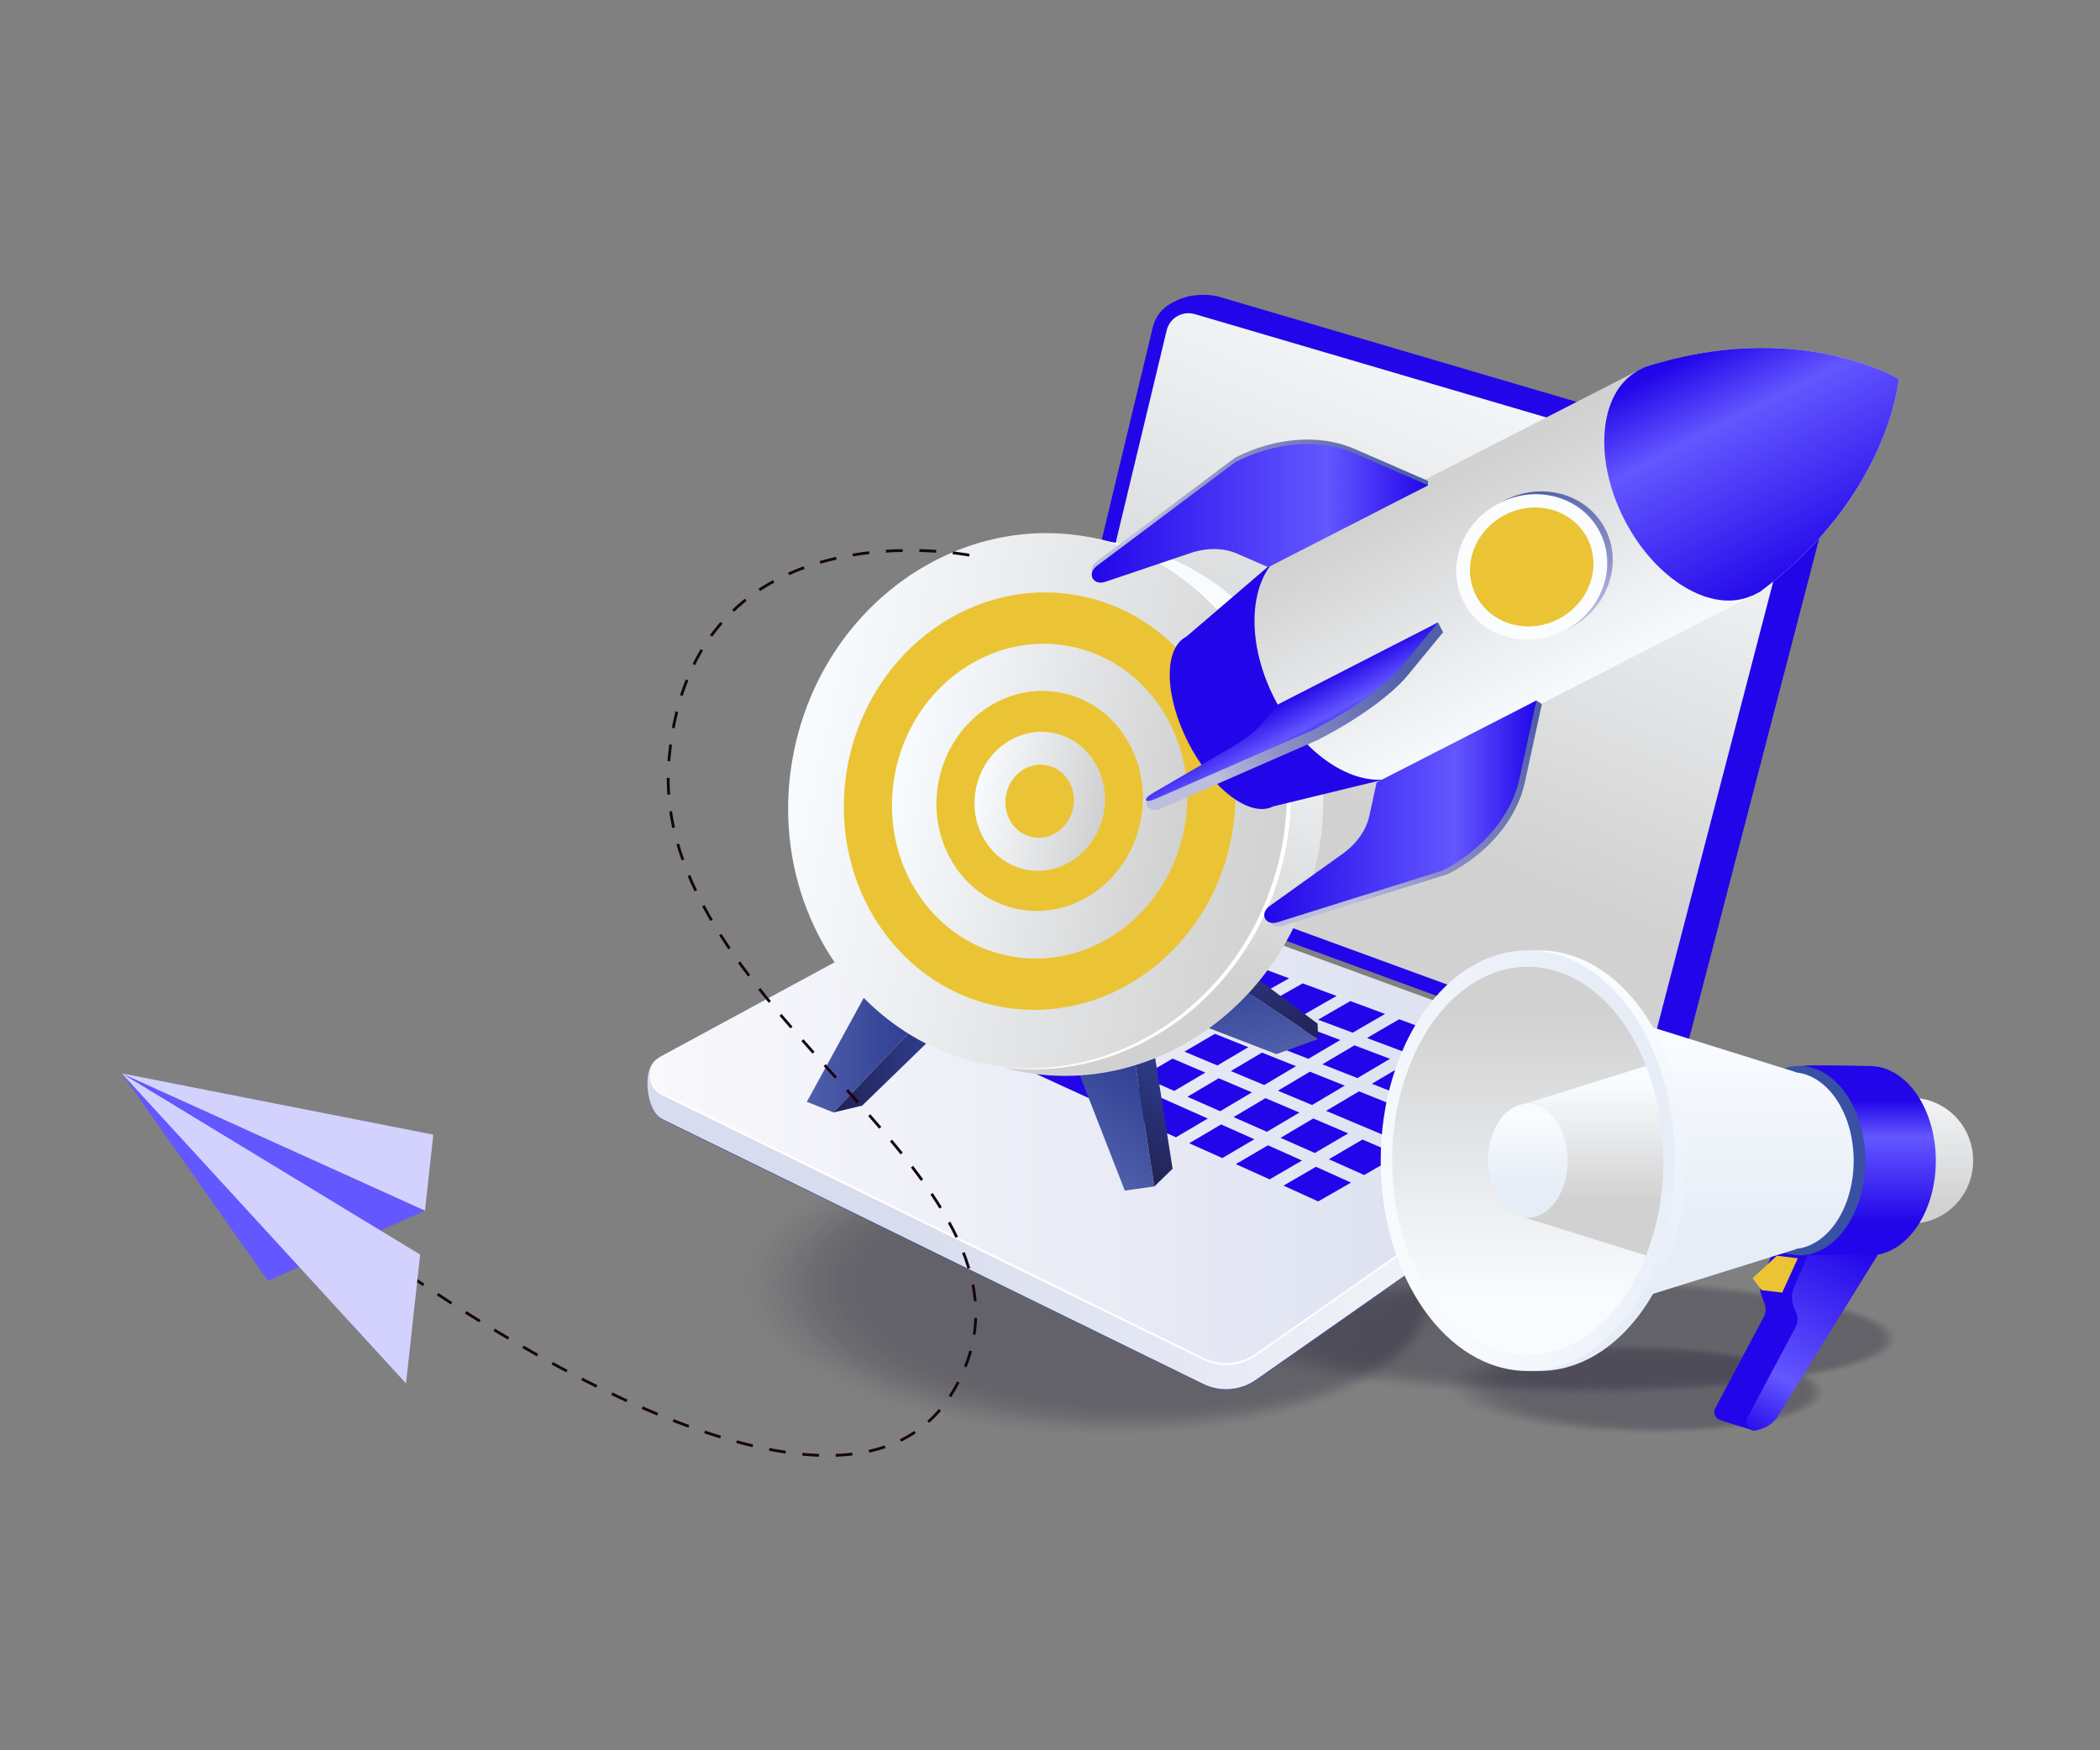 <svg xmlns="http://www.w3.org/2000/svg" xmlns:xlink="http://www.w3.org/1999/xlink" id="Layer_4" viewBox="0 0 3000 2500"><rect x="0" y="0" width="3000" height="2500" fill="#808080" stroke="none"/><defs><linearGradient id="linear-gradient" x1="2224.12" x2="1940.28" y1="485.52" y2="1151.92" gradientUnits="userSpaceOnUse"><stop offset="0" stop-color="#f9fcff"/><stop offset="1" stop-color="#d1d1d1"/></linearGradient><linearGradient id="linear-gradient-2" x1="2255.79" x2="1274.33" y1="1624.79" y2="1624.79" gradientUnits="userSpaceOnUse"><stop offset="0" stop-color="#505faa"/><stop offset="1" stop-color="#2c3c91"/></linearGradient><linearGradient id="linear-gradient-3" x1="2255.41" x2="1273.96" y1="1623.88" y2="1623.88" gradientUnits="userSpaceOnUse"><stop offset="0" stop-color="#f9f9fc"/><stop offset="1" stop-color="#d7dcee"/></linearGradient><linearGradient xlink:href="#linear-gradient-3" id="linear-gradient-4" x1="928.17" x2="2317.86" y1="1589.63" y2="1589.63"/><linearGradient xlink:href="#linear-gradient-2" id="linear-gradient-5" x1="1152.62" x2="1310.75" y1="1505.68" y2="1505.68"/><linearGradient id="linear-gradient-6" x1="1190.82" x2="1341.95" y1="1525.56" y2="1525.56" gradientUnits="userSpaceOnUse"><stop offset="0" stop-color="#212253"/><stop offset="1" stop-color="#313f95"/></linearGradient><linearGradient xlink:href="#linear-gradient-2" id="linear-gradient-7" x1="1309.32" x2="1480.42" y1="1715.47" y2="1715.47" gradientTransform="rotate(-53.54 1382.516 1443.641) skewX(.01)"/><linearGradient xlink:href="#linear-gradient-6" id="linear-gradient-8" x1="1339.19" x2="1511.62" y1="1738.32" y2="1738.32" gradientTransform="rotate(-53.54 1382.516 1443.641) skewX(.01)"/><linearGradient xlink:href="#linear-gradient-2" id="linear-gradient-9" x1="1238.81" x2="1389.65" y1="1831.66" y2="1831.66" gradientTransform="rotate(-101.17 1385.262 1443.042) skewX(.01)"/><linearGradient xlink:href="#linear-gradient-6" id="linear-gradient-10" x1="1248.43" x2="1420.85" y1="1853.34" y2="1853.34" gradientTransform="rotate(-101.17 1385.262 1443.042) skewX(.01)"/><linearGradient xlink:href="#linear-gradient" id="linear-gradient-11" x1="1482.72" x2="1480.64" y1="898.66" y2="1343.79" gradientTransform="rotate(90 1506.415 1178.775)"/><linearGradient xlink:href="#linear-gradient" id="linear-gradient-12" x1="1076.61" x2="1792.95" y1="1154.05" y2="1154.05" gradientTransform="rotate(90 1464.855 1174.545)"/><linearGradient xlink:href="#linear-gradient" id="linear-gradient-13" x1="1224.46" x2="1645.09" y1="1154.05" y2="1154.05" gradientTransform="rotate(90 1464.845 1174.495)"/><linearGradient xlink:href="#linear-gradient" id="linear-gradient-14" x1="1314.53" x2="1608.57" y1="977.12" y2="977.12" gradientTransform="rotate(90 940.74 1161.8) scale(.63)"/><linearGradient xlink:href="#linear-gradient" id="linear-gradient-15" x1="1417.77" x2="1057" y1="330.12" y2="330.12" gradientTransform="rotate(62.88 1385.118 1403.798)"/><linearGradient id="linear-gradient-16" x1="1429.72" x2="1515.67" y1="510.6" y2="868.48" gradientTransform="rotate(62.88 1385.118 1403.798)" gradientUnits="userSpaceOnUse"><stop offset="0" stop-color="#505faa"/><stop offset=".7" stop-color="#8f92c7"/><stop offset="1" stop-color="#bcbedd"/></linearGradient><linearGradient id="linear-gradient-17" x1="1806.03" x2="2194.87" y1="1159.43" y2="1159.43" gradientUnits="userSpaceOnUse"><stop offset="0" stop-color="#2206e9"/><stop offset=".7" stop-color="#6357ff"/><stop offset="1" stop-color="#2206e9"/></linearGradient><linearGradient xlink:href="#linear-gradient-16" id="linear-gradient-18" x1="1267.54" x2="1267.54" y1="644.23" y2="957.89"/><linearGradient xlink:href="#linear-gradient-16" id="linear-gradient-19" x1="1078.84" x2="888.63" y1="553.26" y2="875.91"/><linearGradient xlink:href="#linear-gradient-17" id="linear-gradient-20" x1="1417.77" x2="1057" y1="49.4" y2="49.4" gradientTransform="rotate(62.88 1385.118 1403.798)"/><linearGradient xlink:href="#linear-gradient-17" id="linear-gradient-21" x1="1559.62" x2="2040.06" y1="733.22" y2="733.22"/><linearGradient xlink:href="#linear-gradient-16" id="linear-gradient-22" x1="1120.03" x2="1324.67" y1="409.41" y2="409.41" gradientTransform="rotate(90.81 1513.881 1087.536)"/><linearGradient xlink:href="#linear-gradient-17" id="linear-gradient-23" x1="1229.81" x2="1302.77" y1="817.58" y2="816.02" gradientTransform="rotate(62.88 1385.118 1403.798)"/><linearGradient xlink:href="#linear-gradient" id="linear-gradient-24" x1="2624.14" x2="2624.14" y1="1537.47" y2="1722.26"/><linearGradient xlink:href="#linear-gradient-17" id="linear-gradient-25" x1="2661.37" x2="2661.37" y1="1746.16" y2="1571.85"/><linearGradient xlink:href="#linear-gradient-17" id="linear-gradient-26" x1="2643.73" x2="2496.61" y1="1771.53" y2="2050.79"/><linearGradient id="linear-gradient-27" x1="2453.44" x2="2453.44" y1="1488.49" y2="1748.46" gradientUnits="userSpaceOnUse"><stop offset="0" stop-color="#f9fcff"/><stop offset="1" stop-color="#e7edf7"/></linearGradient><linearGradient xlink:href="#linear-gradient-27" id="linear-gradient-28" x1="2196.34" x2="2201" y1="1420.51" y2="1848.98"/><linearGradient xlink:href="#linear-gradient-27" id="linear-gradient-29" x1="1951.64" x2="2368.25" y1="1760.99" y2="1574.9"/><linearGradient xlink:href="#linear-gradient" id="linear-gradient-30" x1="2182.5" x2="2182.5" y1="1852.94" y2="1450.09"/><linearGradient xlink:href="#linear-gradient" id="linear-gradient-31" x1="2277.42" x2="2277.42" y1="1548.83" y2="1716.19"/><linearGradient xlink:href="#linear-gradient-27" id="linear-gradient-32" x1="2182.55" x2="2182.55" y1="1592.28" y2="1692.91"/><style>.cls-100,.cls-103,.cls-105,.cls-107,.cls-109,.cls-11,.cls-110,.cls-13,.cls-15,.cls-16,.cls-19,.cls-21,.cls-22,.cls-25,.cls-27,.cls-28,.cls-30,.cls-33,.cls-34,.cls-37,.cls-39,.cls-41,.cls-43,.cls-44,.cls-46,.cls-48,.cls-50,.cls-53,.cls-54,.cls-57,.cls-59,.cls-60,.cls-62,.cls-65,.cls-67,.cls-69,.cls-71,.cls-72,.cls-75,.cls-76,.cls-79,.cls-80,.cls-82,.cls-84,.cls-86,.cls-89,.cls-91,.cls-92,.cls-95,.cls-97,.cls-98{fill:#0f0a26}.cls-13{opacity:.04}.cls-15{opacity:.02}.cls-16{opacity:.86}.cls-19{opacity:.9}.cls-21{opacity:.75}.cls-22{opacity:.78}.cls-25{opacity:.82}.cls-27{opacity:.8}.cls-28{opacity:.88}.cls-30{opacity:.84}.cls-33{opacity:.73}.cls-34{opacity:.71}.cls-37{opacity:.69}.cls-39{opacity:.76}.cls-41{opacity:.43}.cls-43{opacity:.94}.cls-44{opacity:.92}.cls-46{opacity:.45}.cls-48{opacity:.98}.cls-50{opacity:.96}.cls-53{opacity:.37}.cls-54{opacity:.39}.cls-57{opacity:.41}.cls-59{opacity:.67}.cls-60{opacity:.65}.cls-62{opacity:.35}.cls-65{opacity:.57}.cls-67{opacity:.55}.cls-69{opacity:.53}.cls-71{opacity:.61}.cls-72{opacity:.59}.cls-75{opacity:.63}.cls-76{opacity:.22}.cls-79{opacity:.47}.cls-80{opacity:.49}.cls-82{opacity:.51}.cls-84{opacity:.2}.cls-86{opacity:.33}.cls-89{opacity:.18}.cls-91{opacity:.27}.cls-92{opacity:.29}.cls-95{opacity:.31}.cls-97{opacity:.24}.cls-98{opacity:.25}.cls-100{opacity:.1}.cls-103{opacity:.14}.cls-105{opacity:.16}.cls-107{opacity:.12}.cls-109{opacity:.08}.cls-110{opacity:.06}.cls-116{fill:#fff}.cls-140{opacity:.25}.cls-141{fill:#d3d2ff}.cls-142{fill:#eac435}.cls-143{fill:#2206e9}</style></defs><path d="M8.92 33.9h2947.33v2432.2H8.92z" style="fill:none"/><g class="cls-140"><ellipse cx="1556.27" cy="1844.49" rx="206.15" ry="495.18" style="opacity:.02;fill:#0f0a26" transform="rotate(-88.47 1556.295 1844.489)"/><ellipse cx="1560.89" cy="1844.58" rx="203.41" ry="488.92" style="opacity:.04;fill:#0f0a26" transform="rotate(-88.47 1560.812 1844.575)"/><ellipse cx="1565.51" cy="1844.68" rx="200.67" ry="482.66" style="opacity:.06;fill:#0f0a26" transform="rotate(-88.46 1565.636 1844.696)"/><ellipse cx="1570.14" cy="1844.78" rx="197.93" ry="476.4" style="opacity:.08;fill:#0f0a26" transform="rotate(-88.46 1570.153 1844.782)"/><ellipse cx="1574.76" cy="1844.88" rx="195.19" ry="470.14" style="opacity:.1;fill:#0f0a26" transform="rotate(-88.46 1574.666 1844.863)"/><ellipse cx="1579.38" cy="1844.97" rx="192.45" ry="463.88" style="opacity:.12;fill:#0f0a26" transform="rotate(-88.45 1579.481 1844.982)"/><ellipse cx="1584.01" cy="1845.07" rx="189.72" ry="457.62" style="opacity:.14;fill:#0f0a26" transform="rotate(-88.45 1583.989 1845.068)"/><ellipse cx="1588.63" cy="1845.17" rx="186.98" ry="451.36" style="opacity:.16;fill:#0f0a26" transform="rotate(-88.45 1588.492 1845.16)"/><ellipse cx="1593.25" cy="1845.27" rx="184.24" ry="445.1" style="opacity:.18;fill:#0f0a26" transform="rotate(-88.44 1593.294 1845.272)"/><ellipse cx="1597.88" cy="1845.36" rx="181.5" ry="438.84" style="opacity:.2;fill:#0f0a26" transform="rotate(-88.44 1597.792 1845.358)"/><ellipse cx="1602.5" cy="1845.46" rx="178.76" ry="432.58" style="opacity:.22;fill:#0f0a26" transform="rotate(-88.43 1602.59 1845.464)"/><ellipse cx="1607.12" cy="1845.56" rx="176.02" ry="426.33" style="opacity:.24;fill:#0f0a26" transform="rotate(-88.43 1607.083 1845.555)"/><ellipse cx="1611.74" cy="1845.65" rx="173.28" ry="420.07" style="opacity:.25;fill:#0f0a26" transform="rotate(-88.42 1611.867 1845.666)"/><ellipse cx="1616.37" cy="1845.75" rx="170.55" ry="413.81" style="opacity:.27;fill:#0f0a26" transform="rotate(-88.42 1616.356 1845.75)"/><ellipse cx="1620.99" cy="1845.85" rx="167.81" ry="407.55" style="opacity:.29;fill:#0f0a26" transform="rotate(-88.41 1621.131 1845.86)"/><ellipse cx="1625.61" cy="1845.95" rx="165.07" ry="401.29" style="opacity:.31;fill:#0f0a26" transform="rotate(-88.41 1625.61 1845.945)"/><ellipse cx="1630.24" cy="1846.04" rx="162.33" ry="395.03" style="opacity:.33;fill:#0f0a26" transform="rotate(-88.4 1630.382 1846.059)"/><ellipse cx="1634.86" cy="1846.14" rx="159.59" ry="388.77" style="opacity:.35;fill:#0f0a26" transform="rotate(-88.4 1634.846 1846.138)"/><ellipse cx="1639.48" cy="1846.24" rx="156.85" ry="382.51" style="opacity:.37;fill:#0f0a26" transform="rotate(-88.39 1639.609 1846.251)"/><ellipse cx="1644.11" cy="1846.34" rx="154.11" ry="376.25" style="opacity:.39;fill:#0f0a26" transform="rotate(-88.39 1644.063 1846.33)"/><ellipse cx="1648.73" cy="1846.43" rx="151.38" ry="369.99" style="opacity:.41;fill:#0f0a26" transform="rotate(-88.38 1648.817 1846.442)"/><ellipse cx="1653.35" cy="1846.53" rx="148.64" ry="363.73" style="opacity:.43;fill:#0f0a26" transform="rotate(-88.38 1653.252 1846.521)"/><ellipse cx="1657.98" cy="1846.63" rx="145.9" ry="357.47" style="opacity:.45;fill:#0f0a26" transform="rotate(-88.37 1657.996 1846.632)"/><ellipse cx="1662.6" cy="1846.72" rx="143.16" ry="351.22" style="opacity:.47;fill:#0f0a26" transform="rotate(-88.36 1662.732 1846.732)"/><ellipse cx="1667.22" cy="1846.82" rx="140.42" ry="344.96" style="opacity:.49;fill:#0f0a26" transform="rotate(-88.36 1667.152 1846.816)"/><ellipse cx="1671.84" cy="1846.92" rx="137.68" ry="338.7" style="opacity:.51;fill:#0f0a26" transform="rotate(-88.35 1671.874 1846.92)"/><ellipse cx="1676.47" cy="1847.02" rx="134.94" ry="332.44" style="opacity:.53;fill:#0f0a26" transform="rotate(-88.34 1676.586 1847.023)"/><ellipse cx="1681.09" cy="1847.11" rx="132.2" ry="326.18" style="opacity:.55;fill:#0f0a26" transform="rotate(-88.34 1680.977 1847.107)"/><ellipse cx="1685.71" cy="1847.21" rx="129.47" ry="319.92" style="opacity:.57;fill:#0f0a26" transform="rotate(-88.33 1685.68 1847.209)"/><ellipse cx="1690.34" cy="1847.31" rx="126.73" ry="313.66" style="opacity:.59;fill:#0f0a26" transform="rotate(-88.32 1690.364 1847.311)"/><ellipse cx="1694.96" cy="1847.41" rx="123.99" ry="307.4" style="opacity:.61;fill:#0f0a26" transform="rotate(-88.31 1695.043 1847.407)"/><ellipse cx="1699.58" cy="1847.5" rx="121.25" ry="301.14" style="opacity:.63;fill:#0f0a26" transform="rotate(-88.3 1699.714 1847.513)"/><ellipse cx="1704.21" cy="1847.6" rx="118.51" ry="294.88" style="opacity:.65;fill:#0f0a26" transform="rotate(-88.3 1704.055 1847.596)"/><ellipse cx="1708.83" cy="1847.7" rx="115.77" ry="288.62" style="opacity:.67;fill:#0f0a26" transform="rotate(-88.29 1708.702 1847.696)"/><ellipse cx="1713.45" cy="1847.8" rx="113.03" ry="282.36" style="opacity:.69;fill:#0f0a26" transform="rotate(-88.28 1713.334 1847.79)"/><ellipse cx="1718.08" cy="1847.89" rx="110.3" ry="276.11" style="opacity:.71;fill:#0f0a26" transform="rotate(-88.27 1717.956 1847.884)"/><ellipse cx="1722.7" cy="1847.99" rx="107.56" ry="269.85" style="opacity:.73;fill:#0f0a26" transform="rotate(-88.26 1722.564 1847.982)"/><ellipse cx="1727.32" cy="1848.09" rx="104.82" ry="263.59" style="opacity:.75;fill:#0f0a26" transform="rotate(-88.24 1727.464 1848.09)"/><ellipse cx="1731.95" cy="1848.18" rx="102.08" ry="257.33" style="opacity:.76;fill:#0f0a26" transform="rotate(-88.23 1732.04 1848.193)"/><ellipse cx="1736.57" cy="1848.28" rx="99.34" ry="251.07" style="opacity:.78;fill:#0f0a26" transform="rotate(-88.22 1736.595 1848.285)"/><ellipse cx="1741.19" cy="1848.38" rx="96.6" ry="244.81" style="opacity:.8;fill:#0f0a26" transform="rotate(-88.21 1741.13 1848.376)"/><ellipse cx="1745.81" cy="1848.48" rx="93.86" ry="238.55" style="opacity:.82;fill:#0f0a26" transform="rotate(-88.19 1745.965 1848.48)"/><ellipse cx="1750.44" cy="1848.57" rx="91.13" ry="232.29" style="opacity:.84;fill:#0f0a26" transform="rotate(-88.18 1750.462 1848.57)"/><ellipse cx="1755.06" cy="1848.67" rx="88.39" ry="226.03" style="opacity:.86;fill:#0f0a26" transform="rotate(-88.17 1754.935 1848.666)"/><ellipse cx="1759.68" cy="1848.77" rx="85.65" ry="219.77" style="opacity:.88;fill:#0f0a26" transform="rotate(-88.15 1759.693 1848.768)"/><ellipse cx="1764.31" cy="1848.87" rx="82.91" ry="213.52" style="opacity:.9;fill:#0f0a26" transform="rotate(-88.13 1764.432 1848.87)"/><ellipse cx="1768.93" cy="1848.96" rx="80.17" ry="207.26" style="opacity:.92;fill:#0f0a26" transform="rotate(-88.12 1768.811 1848.958)"/><ellipse cx="1773.55" cy="1849.06" rx="77.43" ry="201" style="opacity:.94;fill:#0f0a26" transform="rotate(-88.1 1773.487 1849.054)"/><ellipse cx="1778.18" cy="1849.16" rx="74.69" ry="194.74" style="opacity:.96;fill:#0f0a26" transform="rotate(-88.08 1778.124 1849.158)"/><ellipse cx="1782.8" cy="1849.25" rx="71.95" ry="188.48" style="opacity:.98;fill:#0f0a26" transform="rotate(-88.06 1782.722 1849.252)"/><ellipse cx="1787.42" cy="1849.35" class="cls-11" rx="69.22" ry="182.22" transform="rotate(-88.04 1787.271 1849.345)"/></g><g class="cls-140"><path d="M2710.46 1913.3c-3.72 46.99-228.35 82.55-501.73 79.42-273.37-3.13-491.97-43.76-488.24-90.76 3.72-46.99 228.35-82.55 501.73-79.42 273.37 3.13 491.97 43.76 488.24 90.76Z" class="cls-15"/><path d="M2708.83 1913.27c-3.67 46.37-225.46 81.44-495.38 78.35-269.92-3.1-485.75-43.2-482.07-89.56 3.67-46.37 225.46-81.44 495.38-78.35 269.92 3.1 485.75 43.2 482.07 89.56Z" class="cls-13"/><path d="M2707.2 1913.25c-3.63 45.74-222.58 80.34-489.04 77.28-266.46-3.06-479.53-42.63-475.9-88.37 3.63-45.74 222.58-80.34 489.04-77.28 266.46 3.06 479.53 42.63 475.9 88.37Z" class="cls-110"/><path d="M2705.56 1913.23c-3.58 45.12-219.69 79.24-482.69 76.21-263-3.03-473.31-42.06-469.73-87.18 3.58-45.12 219.69-79.24 482.69-76.21 263 3.03 473.31 42.06 469.73 87.18Z" class="cls-109"/><path d="M2703.93 1913.21c-3.53 44.49-216.8 78.14-476.35 75.14-259.55-2.99-467.09-41.49-463.56-85.99 3.53-44.49 216.8-78.14 476.35-75.14 259.55 2.99 467.09 41.49 463.56 85.99Z" class="cls-100"/><path d="M2702.29 1913.19c-3.48 43.87-213.91 77.03-470 74.07-256.09-2.96-460.88-40.92-457.39-84.79 3.48-43.87 213.91-77.03 470-74.07 256.09 2.96 460.88 40.92 457.39 84.79Z" class="cls-107"/><path d="M2700.66 1913.17c-3.43 43.25-211.02 75.93-463.66 73-252.64-2.93-454.66-40.36-451.22-83.6 3.43-43.25 211.02-75.93 463.66-73 252.64 2.93 454.66 40.36 451.22 83.6Z" class="cls-103"/><path d="M2699.02 1913.14c-3.38 42.62-208.13 74.83-457.31 71.94-249.18-2.89-448.44-39.79-445.05-82.41 3.38-42.62 208.13-74.83 457.31-71.94 249.18 2.89 448.44 39.79 445.05 82.41Z" class="cls-105"/><path d="M2697.39 1913.12c-3.34 42-205.24 73.73-450.97 70.87-245.73-2.86-442.22-39.22-438.88-81.22 3.34-42 205.24-73.73 450.97-70.87 245.73 2.86 442.22 39.22 438.88 81.22Z" class="cls-89"/><path d="M2695.76 1913.1c-3.29 41.37-202.35 72.62-444.62 69.8-242.27-2.82-436-38.65-432.71-80.03 3.29-41.37 202.35-72.62 444.62-69.8 242.27 2.82 436 38.65 432.71 80.03Z" class="cls-84"/><path d="M2694.12 1913.08c-3.24 40.75-199.46 71.52-438.28 68.73-238.81-2.79-429.78-38.08-426.54-78.83 3.24-40.75 199.46-71.52 438.28-68.73 238.81 2.79 429.78 38.08 426.54 78.83Z" class="cls-76"/><path d="M2692.49 1913.06c-3.19 40.12-196.57 70.42-431.93 67.66-235.36-2.76-423.57-37.52-420.38-77.64 3.19-40.12 196.57-70.42 431.93-67.66 235.36 2.76 423.57 37.52 420.38 77.64Z" class="cls-97"/><path d="M2690.85 1913.04c-3.14 39.5-193.68 69.31-425.59 66.59-231.9-2.72-417.35-36.95-414.21-76.45 3.14-39.5 193.68-69.31 425.59-66.59 231.9 2.72 417.35 36.95 414.21 76.45Z" class="cls-98"/><path d="M2689.22 1913.01c-3.09 38.88-190.79 68.21-419.24 65.52-228.45-2.69-411.13-36.38-408.04-75.26 3.09-38.88 190.79-68.21 419.24-65.52 228.45 2.69 411.13 36.38 408.04 75.26Z" class="cls-91"/><path d="M2687.58 1912.99c-3.05 38.25-187.91 67.11-412.9 64.46-224.99-2.65-404.91-35.81-401.87-74.06 3.05-38.25 187.91-67.11 412.9-64.46 224.99 2.65 404.91 35.81 401.87 74.06Z" class="cls-92"/><path d="M2685.95 1912.97c-3 37.63-185.02 66.01-406.55 63.39-221.53-2.62-398.69-35.25-395.7-72.87 3-37.63 185.02-66.01 406.55-63.39 221.53 2.62 398.69 35.25 395.7 72.87Z" class="cls-95"/><path d="M2684.32 1912.95c-2.95 37-182.13 64.9-400.21 62.32-218.08-2.59-392.48-34.68-389.53-71.68 2.95-37 182.13-64.9 400.21-62.32 218.08 2.59 392.48 34.68 389.53 71.68Z" class="cls-86"/><path d="M2682.68 1912.93c-2.9 36.38-179.24 63.8-393.86 61.25-214.62-2.55-386.26-34.11-383.36-70.49 2.9-36.38 179.24-63.8 393.86-61.25 214.62 2.55 386.26 34.11 383.36 70.49Z" class="cls-62"/><path d="M2681.05 1912.91c-2.85 35.75-176.35 62.7-387.52 60.18-211.17-2.52-380.04-33.54-377.19-69.3 2.85-35.75 176.35-62.7 387.52-60.18 211.17 2.52 380.04 33.54 377.19 69.3Z" class="cls-53"/><path d="M2679.41 1912.88c-2.8 35.13-173.46 61.6-381.17 59.11-207.71-2.48-373.82-32.97-371.02-68.1 2.8-35.13 173.46-61.6 381.17-59.11 207.71 2.48 373.82 32.97 371.02 68.1Z" class="cls-54"/><path d="M2677.78 1912.86c-2.76 34.51-170.57 60.49-374.83 58.04-204.25-2.45-367.6-32.41-364.85-66.91 2.76-34.51 170.57-60.49 374.83-58.04 204.25 2.45 367.6 32.41 364.85 66.91Z" class="cls-57"/><path d="M2676.14 1912.84c-2.71 33.88-167.68 59.39-368.48 56.98-200.8-2.41-361.38-31.84-358.68-65.72 2.71-33.88 167.68-59.39 368.48-56.98 200.8 2.41 361.38 31.84 358.68 65.72Z" class="cls-41"/><path d="M2674.51 1912.82c-2.66 33.26-164.79 58.29-362.14 55.91-197.34-2.38-355.17-31.27-352.51-64.53 2.66-33.26 164.79-58.29 362.14-55.91 197.34 2.38 355.17 31.27 352.51 64.53Z" class="cls-46"/><path d="M2672.88 1912.8c-2.61 32.63-161.9 57.18-355.79 54.84-193.89-2.35-348.95-30.7-346.34-63.33 2.61-32.63 161.9-57.19 355.79-54.84 193.89 2.35 348.95 30.7 346.34 63.33Z" class="cls-79"/><path d="M2671.24 1912.78c-2.56 32.01-159.01 56.08-349.45 53.77-190.43-2.31-342.73-30.13-340.17-62.14 2.56-32.01 159.01-56.08 349.45-53.77 190.43 2.31 342.73 30.13 340.17 62.14Z" class="cls-80"/><path d="M2669.61 1912.75c-2.51 31.38-156.13 54.98-343.1 52.7-186.98-2.28-336.51-29.57-334-60.95 2.51-31.38 156.13-54.98 343.1-52.7 186.98 2.28 336.51 29.57 334 60.95Z" class="cls-82"/><path d="M2667.97 1912.73c-2.47 30.76-153.24 53.88-336.76 51.63-183.52-2.24-330.29-29-327.83-59.76 2.47-30.76 153.24-53.88 336.76-51.63 183.52 2.24 330.29 29 327.83 59.76Z" class="cls-69"/><path d="M2666.34 1912.71c-2.42 30.14-150.35 52.77-330.41 50.56-180.06-2.21-324.07-28.43-321.66-58.57 2.42-30.14 150.35-52.77 330.41-50.56 180.06 2.21 324.07 28.43 321.66 58.57Z" class="cls-67"/><path d="M2664.7 1912.69c-2.37 29.51-147.46 51.67-324.07 49.5-176.61-2.18-317.86-27.86-315.49-57.37 2.37-29.51 147.46-51.67 324.07-49.5 176.61 2.18 317.86 27.86 315.49 57.37Z" class="cls-65"/><path d="M2663.07 1912.67c-2.32 28.89-144.57 50.57-317.72 48.43-173.15-2.14-311.64-27.29-309.32-56.18 2.32-28.89 144.57-50.57 317.72-48.43 173.15 2.14 311.64 27.29 309.32 56.18Z" class="cls-72"/><path d="M2661.44 1912.65c-2.27 28.26-141.68 49.47-311.38 47.36-169.7-2.11-305.42-26.73-303.15-54.99 2.27-28.26 141.68-49.47 311.38-47.36 169.7 2.11 305.42 26.73 303.15 54.99Z" class="cls-71"/><path d="M2659.8 1912.62c-2.22 27.64-138.79 48.36-305.03 46.29-166.24-2.07-299.2-26.16-296.98-53.8 2.22-27.64 138.79-48.36 305.03-46.29 166.24 2.07 299.2 26.16 296.98 53.8Z" class="cls-75"/><path d="M2658.17 1912.6c-2.18 27.01-135.9 47.26-298.69 45.22-162.78-2.04-292.98-25.59-290.81-52.6 2.18-27.01 135.9-47.26 298.69-45.22 162.78 2.04 292.98 25.59 290.81 52.6Z" class="cls-60"/><path d="M2656.53 1912.58c-2.13 26.39-133.01 46.16-292.34 44.15-159.33-2-286.77-25.02-284.64-51.41 2.13-26.39 133.01-46.16 292.34-44.15 159.33 2 286.77 25.02 284.64 51.41Z" class="cls-59"/><path d="M2654.9 1912.56c-2.08 25.77-130.12 45.06-286 43.09-155.87-1.97-280.55-24.45-278.47-50.22 2.08-25.77 130.12-45.06 286-43.09 155.87 1.97 280.55 24.45 278.47 50.22Z" class="cls-37"/><path d="M2653.26 1912.54c-2.03 25.14-127.23 43.95-279.65 42.02-152.42-1.94-274.33-23.89-272.3-49.03 2.03-25.14 127.23-43.95 279.65-42.02 152.42 1.94 274.33 23.89 272.3 49.03Z" class="cls-34"/><path d="M2651.63 1912.52c-1.98 24.52-124.34 42.85-273.31 40.95-148.96-1.9-268.11-23.32-266.13-47.84 1.98-24.52 124.34-42.85 273.31-40.95 148.96 1.9 268.11 23.32 266.13 47.84Z" class="cls-33"/><path d="M2650 1912.49c-1.93 23.89-121.46 41.75-266.96 39.88-145.5-1.87-261.89-22.75-259.96-46.64 1.93-23.89 121.46-41.75 266.96-39.88 145.51 1.87 261.89 22.75 259.96 46.64Z" class="cls-21"/><path d="M2648.36 1912.47c-1.88 23.27-118.57 40.64-260.62 38.81-142.05-1.83-255.67-22.18-253.79-45.45 1.88-23.27 118.57-40.64 260.62-38.81 142.05 1.83 255.67 22.18 253.79 45.45Z" class="cls-39"/><path d="M2646.73 1912.45c-1.84 22.64-115.68 39.54-254.27 37.74-138.59-1.8-249.46-21.61-247.62-44.26 1.84-22.64 115.68-39.54 254.27-37.74 138.59 1.8 249.46 21.61 247.62 44.26Z" class="cls-22"/><path d="M2645.09 1912.43c-1.79 22.02-112.79 38.44-247.93 36.67-135.14-1.77-243.24-21.05-241.45-43.07 1.79-22.02 112.79-38.44 247.93-36.67 135.14 1.77 243.24 21.05 241.45 43.07Z" class="cls-27"/><path d="M2643.46 1912.41c-1.74 21.4-109.9 37.34-241.58 35.61-131.68-1.73-237.02-20.48-235.28-41.87 1.74-21.4 109.9-37.34 241.58-35.61 131.68 1.73 237.02 20.48 235.28 41.87Z" class="cls-25"/><path d="M2641.82 1912.39c-1.69 20.77-107.01 36.23-235.24 34.54-128.23-1.7-230.8-19.91-229.11-40.68 1.69-20.77 107.01-36.23 235.24-34.54 128.23 1.7 230.8 19.91 229.11 40.68Z" class="cls-30"/><path d="M2640.19 1912.36c-1.64 20.15-104.12 35.13-228.89 33.47-124.77-1.66-224.58-19.34-222.94-39.49 1.64-20.15 104.12-35.13 228.89-33.47 124.77 1.66 224.58 19.34 222.94 39.49Z" class="cls-16"/><path d="M2638.56 1912.34c-1.59 19.52-101.23 34.03-222.55 32.4-121.31-1.63-218.37-18.78-216.77-38.3 1.59-19.52 101.23-34.03 222.55-32.4 121.31 1.63 218.37 18.78 216.77 38.3Z" class="cls-28"/><path d="M2636.92 1912.32c-1.55 18.9-98.34 32.93-216.2 31.33-117.86-1.59-212.15-18.21-210.6-37.11 1.55-18.9 98.34-32.93 216.2-31.33 117.86 1.59 212.15 18.21 210.6 37.11Z" class="cls-19"/><path d="M2635.29 1912.3c-1.5 18.27-95.45 31.82-209.86 30.26-114.4-1.56-205.93-17.64-204.43-35.91 1.5-18.27 95.45-31.82 209.86-30.26 114.4 1.56 205.93 17.64 204.43 35.91Z" class="cls-44"/><path d="M2633.65 1912.28c-1.45 17.65-92.56 30.72-203.51 29.19-110.95-1.53-199.71-17.07-198.26-34.72 1.45-17.65 92.56-30.72 203.51-29.19 110.95 1.53 199.71 17.07 198.26 34.72Z" class="cls-43"/><path d="M2632.02 1912.26c-1.4 17.03-89.67 29.62-197.17 28.13-107.49-1.49-193.49-16.5-192.09-33.53 1.4-17.03 89.67-29.62 197.17-28.13 107.49 1.49 193.49 16.5 192.09 33.53Z" class="cls-50"/><path d="M2630.38 1912.23c-1.35 16.4-86.79 28.51-190.82 27.06-104.03-1.46-187.27-15.94-185.92-32.34 1.35-16.4 86.79-28.51 190.82-27.06 104.03 1.46 187.27 15.94 185.92 32.34Z" class="cls-48"/><path d="M2628.75 1912.21c-1.3 15.78-83.9 27.41-184.48 25.99s-181.06-15.37-179.75-31.14c1.3-15.78 83.9-27.41 184.48-25.99 100.58 1.42 181.06 15.37 179.75 31.14Z" class="cls-11"/></g><path d="m1742.64 424.19 829.96 243.96c27.2 7.99 43.13 36.14 36 63.57l-194.06 746c-7.8 29.98-55.09 54.77-84.19 44.14l-787.73-301.72c-25.04-9.16-39.24-35.63-33.01-61.55l149.88-705.29c7.01-29.19 54.35-37.58 83.16-29.12Z" class="cls-143"/><path d="m1712.72 429.15 829.96 243.96c27.2 7.99 43.13 36.14 36 63.57l-194.06 746c-7.8 29.98-39.73 46.72-68.83 36.08l-803.09-293.67c-25.04-9.16-39.24-35.63-33.01-61.55l167.19-696.3c7.01-29.19 37.04-46.57 65.84-38.1Z" class="cls-143"/><path d="M2333.8 1501.64c-3.75 0-7.46-.65-11.04-1.96l-803.08-293.67c-15.34-5.6-24.03-21.81-20.22-37.71l167.18-696.31c3.49-14.5 16.33-24.63 31.23-24.63 3.06 0 6.13.44 9.11 1.31l829.97 243.96c16.78 4.93 26.46 22.04 22.05 38.92l-194.07 746.03c-3.69 14.17-16.49 24.07-31.13 24.07Z" style="fill:url(#linear-gradient)"/><path d="m2303.64 1614.87-508.99 356.79a74.405 74.405 0 0 1-75.41 5.9l-773.26-378.44c-22.71-11.11-29.14-73.45-6.91-85.49l500.53-237.71a95.237 95.237 0 0 1 78.04-5.7l788.05 259.35c26.01 9.51 20.62 69.39-2.05 85.29Z" style="fill:url(#linear-gradient-2)"/><path d="m2303.26 1613.96-508.99 356.79a74.405 74.405 0 0 1-75.41 5.9L945.6 1598.21c-22.71-11.11-29.14-73.45-6.91-85.49l500.53-237.71a95.237 95.237 0 0 1 78.04-5.7l788.05 259.35c26.01 9.51 20.62 69.39-2.05 85.29Z" style="fill:url(#linear-gradient-3)"/><path d="m2303.26 1579.71-508.99 356.79a74.405 74.405 0 0 1-75.41 5.9L945.6 1563.96c-22.71-11.11-23.37-43.24-1.14-55.28l494.76-267.91a95.237 95.237 0 0 1 78.04-5.7l778.09 284.41c26.01 9.51 30.58 44.34 7.9 60.23Z" style="fill:url(#linear-gradient-4)"/><path d="m2303.26 1576.48-508.99 356.79a74.405 74.405 0 0 1-75.41 5.9L945.6 1560.72c-10.88-5.32-16.55-15.49-17.22-25.94-.45 11.55 5.21 23.29 17.22 29.17l773.26 378.44c24.33 11.91 53.22 9.65 75.41-5.9l508.99-356.79c9.52-6.67 13.97-16.67 14.31-26.74-1.15 8.94-5.82 17.56-14.31 23.51Z" class="cls-116"/><path d="M1571.6 1294.29a7527.41 7527.41 0 0 1-50.04-19.97c-20.84 10.14-30.44 14.83-48.74 23.79 20.36 8.35 30.42 12.43 50.37 20.45 18.28-9.22 27.83-14.01 48.41-24.28Zm-28.35 32.32c19.8 7.91 29.61 11.79 49.11 19.45 18.25-9.55 27.73-14.47 47.92-24.89-19.36-7.5-29.1-11.3-48.76-19.03-20.47 10.31-30 15.14-48.28 24.46Zm68.76 27.15c19.42 7.58 29.06 11.32 48.31 18.73 18.22-9.85 27.61-14.89 47.42-25.42-19.11-7.27-28.68-10.93-47.96-18.35a6844.511 6844.511 0 0 0-47.78 25.05Zm162.64 18.57c-19.05-7.15-28.55-10.73-47.63-17.96-19.7 10.56-29.07 15.63-47.28 25.56 19.21 7.36 28.79 11 47.96 18.27 18.2-10.12 27.52-15.26 46.95-25.88Zm67.01 25.04c-19.17-7.14-28.71-10.69-47.77-17.83-19.33 10.63-28.63 15.81-46.83 25.99 19.18 7.25 28.78 10.85 48.05 18.08 18.2-10.35 27.46-15.58 46.55-26.25Zm67.79 25.18c-19.49-7.23-29.15-10.82-48.39-17.97a6340.452 6340.452 0 0 0-46.45 26.34c19.34 7.24 29.04 10.87 48.59 18.17 18.25-10.56 27.47-15.86 46.25-26.54Zm-26.45 33.94c19.67 7.34 29.57 11.04 49.58 18.52 18.36-10.73 27.57-16.08 46.1-26.75-20-7.44-29.88-11.1-49.49-18.38-18.7 10.69-27.92 16-46.19 26.61Zm69.87 26.12c20.18 7.56 30.37 11.38 51.02 19.15 18.54-10.86 27.77-16.25 46.14-26.87-20.69-7.75-30.89-11.55-51.07-19.07-18.48 10.66-27.69 16.03-46.09 26.79Zm171.29 20.18c-21.58-8.17-32.19-12.17-53.12-20.03-18.33 10.6-27.58 16-46.19 26.89 20.87 7.88 31.44 11.88 52.91 20.05 18.81-10.96 28.12-16.37 46.4-26.91Zm21.94 8.33c-18.27 10.51-27.61 15.92-46.52 26.9 21.74 8.3 32.77 12.54 55.24 21.21 19.18-11.03 28.62-16.43 46.92-26.86-22.66-8.7-33.77-12.94-55.64-21.26Zm-620.31-175.59c-27.79-11.25-41.83-16.99-70.4-28.87-17.54 8.62-25.79 12.69-41.98 20.72 28.37 12.35 42.32 18.32 69.93 30.01 5.11 2.16 7.66 3.24 12.75 5.39 14.49 6.11 21.69 9.12 36.04 15.08 16.65-8.87 25.09-13.34 42.77-22.64-14.43-5.74-21.68-8.64-36.26-14.52-5.12-2.06-7.69-3.1-12.83-5.18Zm25.85 50.43c19.29 7.97 28.87 11.89 47.99 19.67 16.9-9.31 25.45-14 43.2-23.65-19.24-7.5-28.89-11.28-48.3-18.95-17.69 9.4-26.17 13.94-42.89 22.94Zm158.53 22.03c-19.16-7.34-28.73-11.03-47.93-18.47-17.77 9.75-26.35 14.49-43.32 23.93 19.07 7.71 28.58 11.53 47.6 19.13 17.17-9.72 25.83-14.61 43.66-24.58Zm67.36 25.66c-19.25-7.3-28.84-10.94-48.01-18.26a8077.6 8077.6 0 0 0-43.8 24.84c19.02 7.57 28.53 11.33 47.62 18.86 17.46-10.11 26.25-15.17 44.18-25.43Zm67.99 25.7c-19.52-7.36-29.21-11.02-48.52-18.33-17.97 10.34-26.8 15.46-44.35 25.66 19.14 7.53 28.73 11.3 48.05 18.86 17.8-10.45 26.73-15.69 44.82-26.2Zm-25.27 33.87c19.41 7.6 29.18 11.42 48.89 19.14 18.19-10.77 27.3-16.15 45.6-26.89-19.96-7.53-29.84-11.26-49.46-18.66-18.14 10.58-27.12 15.86-45.03 26.41Zm68.87 26.96c19.86 7.78 29.87 11.71 50.14 19.68 18.66-11.05 27.98-16.56 46.57-27.49-20.58-7.81-30.73-11.66-50.85-19.26-18.37 10.8-27.54 16.22-45.86 27.07Zm170.26 20.25c-21.37-8.2-31.89-12.22-52.67-20.13-18.68 10.98-28.08 16.52-46.89 27.65 20.46 8.07 30.81 12.15 51.8 20.49 19.22-11.29 28.8-16.92 47.76-28Zm-26.44 36.49c21.23 8.46 31.99 12.76 53.87 21.57 19.88-11.51 29.77-17.23 49.21-28.43-22.33-8.7-33.31-12.94-54.93-21.27-19.09 11.12-28.75 16.78-48.15 28.14Zm-674.59-222.06c19.88 9.32 29.71 13.88 49.21 22.84 16.02-8.3 23.89-12.37 40.02-20.65-19.73-8.59-29.67-12.96-49.79-21.9-15.91 7.92-23.65 11.79-39.44 19.72Zm68.83 31.81c19.36 8.82 28.96 13.15 48.05 21.69 16.32-8.79 24.37-13.12 40.8-21.9-19.3-8.19-29.01-12.34-48.6-20.8-16.22 8.44-24.14 12.58-40.25 21.02Zm67.27 30.25a7181.37 7181.37 0 0 0 47.25 20.8c16.63-9.25 24.85-13.83 41.58-23.07-19.04-7.9-28.59-11.88-47.8-19.98-16.51 8.92-24.61 13.32-41.02 22.25Zm155.43 25.09c-18.94-7.71-28.41-11.59-47.4-19.42-16.81 9.37-25.08 14.01-41.8 23.4 18.77 8.15 28.12 12.18 46.83 20.19 16.95-9.68 25.35-14.49 42.38-24.16Zm66.53 26.9c-19-7.63-28.46-11.45-47.4-19.13-17.12 9.8-25.58 14.66-42.62 24.46 18.7 7.97 28.04 11.93 46.77 19.84 17.29-10.08 25.89-15.1 43.24-25.17Zm67 26.82c-19.21-7.66-28.76-11.48-47.8-19.11-17.46 10.19-26.12 15.26-43.51 25.45 18.77 7.9 28.18 11.84 47.09 19.76 17.68-10.45 26.49-15.66 44.22-26.1Zm-25.08 34.1c18.99 7.94 28.54 11.92 47.78 19.95 18.12-10.78 27.18-16.17 45.34-26.94-19.59-7.8-29.29-11.66-48.6-19.36-17.85 10.54-26.73 15.81-44.53 26.35Zm67.27 28.08c19.37 8.08 29.12 12.15 48.84 20.41 18.64-11.07 27.98-16.63 46.65-27.7-20.12-8.05-30.07-12.01-49.79-19.88-18.3 10.86-27.44 16.3-45.7 27.17Zm150.68 14.85c-14.03-5.65-20.98-8.44-34.78-13.97-18.83 11.15-28.26 16.75-47.07 27.9 13.51 5.66 20.32 8.52 34.03 14.29 6.47 2.72 9.72 4.09 16.24 6.84 28.56 12.04 43.07 18.19 72.73 30.84 19.96-11.56 30.01-17.39 49.98-28.96-30.43-12.44-45.29-18.47-74.52-30.26-6.67-2.69-9.99-4.03-16.61-6.69Zm-674.48-189.35c19.63 9.8 29.33 14.6 48.59 24.01 17.15-8.94 25.32-13.2 41.51-21.6-19.41-9.1-29.2-13.72-49-23.19-15.97 8.05-24.05 12.13-41.1 20.78Zm67.98 33.45c19.13 9.27 28.61 13.82 47.47 22.78 17.28-9.32 25.57-13.81 42.04-22.69-19-8.66-28.56-13.06-47.84-22.02-16.26 8.54-24.47 12.87-41.66 21.92Zm66.45 31.78c18.76 8.85 28.09 13.21 46.67 21.82 17.4-9.67 25.82-14.37 42.56-23.7a6977.71 6977.71 0 0 1-47.05-21.11c-16.54 9.01-24.87 13.56-42.19 22.99Zm154.75 26.98c-18.62-8.12-27.93-12.21-46.61-20.48-16.82 9.44-25.28 14.2-42.71 23.97 18.53 8.54 27.77 12.75 46.22 21.13 17.53-9.99 26.08-14.89 43.11-24.62Zm65.33 28.29c-18.64-8.01-27.93-12.03-46.54-20.11-17.12 9.85-25.71 14.79-43.28 24.87 18.44 8.33 27.64 12.46 46.09 20.7 17.69-10.28 26.38-15.35 43.73-25.47Zm65.66 28.09c-18.8-8.01-28.16-12-46.83-20-17.44 10.22-26.18 15.34-43.92 25.69 18.47 8.22 27.72 12.32 46.3 20.54 17.89-10.53 26.75-15.77 44.45-26.23Zm-25.66 34.53c18.64 8.23 28 12.35 46.84 20.65 18.15-10.75 27.21-16.13 45.33-26.91-19.11-8.12-28.6-12.14-47.47-20.17-17.82 10.55-26.73 15.84-44.69 26.43Zm65.91 29.05c18.94 8.34 28.47 12.53 47.71 21.02 18.48-10.94 27.77-16.45 46.39-27.5-19.57-8.33-29.25-12.44-48.48-20.6-18.25 10.86-27.37 16.28-45.61 27.09Zm67.2 29.62c19.38 8.56 29.15 12.88 48.91 21.66 18.91-11.09 28.47-16.71 47.67-28.01-20.17-8.64-30.13-12.9-49.85-21.3-18.77 11.13-28.13 16.67-46.73 27.66Zm68.96 30.57c19.94 8.88 30.02 13.38 50.45 22.56 19.44-11.2 29.33-16.93 49.21-28.43-20.91-9.07-31.21-13.52-51.58-22.27-19.38 11.36-29.03 17.02-48.08 28.14Zm-660.45-239.85c19.67 10.11 29.4 15.05 48.72 24.75 19.81-10.32 29.03-15.14 46.77-24.39-19.23-9.52-28.93-14.36-48.53-24.28-17.71 9-26.96 13.71-46.97 23.92Zm68.16 34.47c19.19 9.55 28.71 14.23 47.64 23.45 19.51-10.46 28.69-15.41 46.46-24.99-18.84-9.06-28.31-13.65-47.41-23.03-17.75 9.35-26.97 14.21-46.69 24.57Zm66.7 32.69c18.84 9.1 28.2 13.57 46.85 22.41 19.21-10.57 28.35-15.64 46.15-25.51-18.57-8.7-27.88-13.1-46.62-22.04-17.78 9.67-26.95 14.65-46.37 25.15Zm305.99 93.78c-7.51-3.35-11.25-5.02-18.74-8.36-18.53-8.27-27.75-12.4-46.18-20.69-7.44-3.35-11.16-5.02-18.6-8.38-18.41-8.31-27.6-12.48-46.01-20.88-25.84-11.79-38.76-17.74-64.75-29.83-17.81 9.96-26.93 15.05-46.06 25.65 26.11 12.28 39.09 18.31 65.02 30.25 18.48 8.51 27.7 12.72 46.16 21.12 7.46 3.39 11.18 5.09 18.65 8.47 18.47 8.37 27.71 12.54 46.25 20.88 7.49 3.37 11.24 5.05 18.74 8.42 4 1.79 6 2.69 10 4.49 14.61 6.55 21.93 9.83 36.64 16.42 18.28-10.69 27.38-16.05 45.55-26.79-14.74-6.55-22.07-9.81-36.68-16.32l-10-4.45Zm20.09 56.05c18.82 8.42 28.27 12.65 47.32 21.19 18.19-10.64 27.35-16.03 45.77-26.9-19.15-8.52-28.63-12.74-47.5-21.13-18.24 10.78-27.35 16.15-45.59 26.83Zm66.62 29.85c19.17 8.61 28.82 12.95 48.3 21.75 18.19-10.55 27.47-15.96 46.21-26.92-19.65-8.81-29.36-13.15-48.64-21.74-18.5 10.9-27.69 16.3-45.87 26.91Zm68.05 30.69c19.63 8.9 29.54 13.4 49.57 22.57 18.3-10.42 27.74-15.83 46.92-26.86-20.28-9.2-30.29-13.71-50.1-22.62-18.86 10.99-28.17 16.4-46.39 26.91Z" class="cls-143"/><path d="m1235.51 1422.39-82.89 151.36 38.2 15.23 119.93-126.84-75.24-39.75z" style="fill:url(#linear-gradient-5)"/><path d="m1310.75 1462.14 31.2 10.09-110.27 106.98-40.86 9.77 119.93-126.84z" style="fill:url(#linear-gradient-6)"/><path d="m1541.6 1533.23 65.24 167.32 42.24-5.93-30.8-198.26-76.68 36.87z" style="fill:url(#linear-gradient-7)"/><path d="m1618.28 1496.36 26.66-19.1 30.19 192.15-26.05 25.21-30.8-198.26z" style="fill:url(#linear-gradient-8)"/><path d="m1691.27 1454.77 132.19 50.91 59.49-21.56-167.25-110.85-24.43 81.5z" style="fill:url(#linear-gradient-9)"/><path d="m1715.7 1373.27 3.86-32.57 162.73 121.44.66 21.98-167.25-110.85z" style="fill:url(#linear-gradient-10)"/><ellipse cx="1531.04" cy="1153.84" rx="383.86" ry="358.18" style="fill:url(#linear-gradient-11)" transform="rotate(-78.38 1531.005 1153.838)"/><ellipse cx="1485.25" cy="1144.42" rx="383.86" ry="358.18" style="fill:url(#linear-gradient-12)" transform="rotate(-78.38 1485.218 1144.42)"/><path d="M1562.59 768.43c-1.02-.21-2.03-.26-3.05-.46 192 41.32 313 240.81 270.51 447.37-42.49 206.56-232.4 342.09-425.12 304.28 1.01.22 1.96.57 2.98.78 193.76 39.86 385.46-96.17 428.17-303.82 42.71-207.65-79.73-408.3-273.49-448.16Z" class="cls-116"/><ellipse cx="1485.25" cy="1144.42" class="cls-142" rx="298.86" ry="278.87" transform="rotate(-78.38 1485.145 1144.422)"/><ellipse cx="1485.25" cy="1144.42" rx="225.4" ry="210.32" style="fill:url(#linear-gradient-13)" transform="rotate(-78.38 1485.161 1144.415)"/><ellipse cx="1485.25" cy="1144.02" class="cls-142" rx="157.56" ry="147.02" transform="rotate(-78.38 1485.222 1144.015)"/><ellipse cx="1485.25" cy="1144.42" rx="99.54" ry="92.88" style="fill:url(#linear-gradient-14)" transform="rotate(-78.37 1485.364 1144.414)"/><ellipse cx="1485.25" cy="1144.42" class="cls-142" rx="52.3" ry="48.81" transform="rotate(-78.38 1485.246 1144.423)"/><path d="m1838.76 786.01-144 123.36c-32.71 16.76-31.43 84.61 2.87 151.56 34.29 66.95 88.61 107.63 121.32 90.88l184.25-44.78-164.44-321.02Z" class="cls-143"/><path d="m2514.35 845.21-511.08 261.8-.13-.26c-57.04 25.95-137.86-21.96-182.33-108.78-44.6-87.08-36.14-180.4 18.12-211.79l-.13-.26 511.08-261.8c218.49-69.72 362.71 17.04 362.71 17.04s-13.99 167.48-198.23 304.06Z" style="fill:url(#linear-gradient-15)"/><path d="m2202.67 1005.55-24.4 112.38c-11.29 52.01-52.76 101.36-109.67 130.52l-235.64 73.82c-17.77 5.57-26.51-12.33-11.33-23.19l104.19-74.57c19.93-14.26 33.73-33.76 38.11-53.86l10.52-48.19 220.42-121.91 7.8 5.01Z" style="fill:url(#linear-gradient-16)"/><path d="m2194.87 1000.55-24.4 112.38c-11.29 52.01-52.76 101.36-109.67 130.52l-235.64 73.82c-17.77 5.57-26.51-12.33-11.33-23.19l104.19-74.57c19.93-14.26 33.73-33.76 38.11-53.86l10.52-48.19 228.23-116.91Z" style="fill:url(#linear-gradient-17)"/><path d="m2061.51 903.13-50.49 61.45c-23.37 28.44-72.18 63.46-129.09 92.61l-223.39 97.72c-16.85 7.37-29.75-8.88-13.76-18.17l119.73-53.99c20.99-12.19 38.03-25.36 47.08-36.35l21.7-26.36 221.01-131 7.22 14.09Z" style="fill:url(#linear-gradient-18)"/><path d="m2039.9 686.81-105.46-45.86c-48.81-21.22-113.09-16.4-170 12.75l-197.59 148.1c-14.9 11.17-5.49 28.72 12.2 22.75l121.39-40.98c23.22-7.84 47.11-7.64 65.98.54l45.25 19.62 228.39-110.5-.16-6.41Z" style="fill:url(#linear-gradient-19)"/><path d="m2514.35 845.21-11.4 5.84-.13-.26c-57.04 25.95-137.86-21.96-182.33-108.78-44.6-87.08-36.14-180.4 18.12-211.79l-.13-.26 11.4-5.84c218.49-69.72 362.71 17.04 362.71 17.04s-13.99 167.48-198.23 304.06Z" style="fill:url(#linear-gradient-20)"/><path d="m2040.06 693.22-105.46-45.86c-48.81-21.22-113.09-16.4-170 12.75l-197.59 148.1c-14.9 11.17-5.49 28.72 12.2 22.75l121.39-40.98c23.22-7.84 47.11-7.64 65.98.54l45.25 19.62 228.23-116.91Z" style="fill:url(#linear-gradient-21)"/><ellipse cx="2196.06" cy="805.58" rx="109.37" ry="102.31" style="fill:url(#linear-gradient-22)" transform="rotate(-27.93 2196.45 805.63)"/><ellipse cx="2188.15" cy="809.64" rx="109.37" ry="102.31" style="fill:#fbfcfe" transform="rotate(-27.93 2188.545 809.686)"/><ellipse cx="2188.15" cy="809.64" class="cls-142" rx="89.39" ry="83.62" transform="rotate(-27.93 2188.525 809.68)"/><path d="m2054.29 889.03-50.49 61.45c-23.37 28.44-72.18 63.46-129.09 92.61l-223.39 97.72c-16.85 7.37-19.75.88-3.76-8.41l109.72-63.76c20.99-12.19 38.03-25.36 47.08-36.35l21.7-26.36 228.23-116.91Z" style="fill:url(#linear-gradient-23)"/><g class="cls-140"><path d="M2606.57 1989.78c-1.94 35.65-125.11 61.95-275.1 58.73-149.99-3.22-270-34.73-268.06-70.38 1.94-35.65 125.11-61.95 275.1-58.73 149.99 3.22 270 34.73 268.06 70.38Z" class="cls-15"/><path d="M2604.92 1989.7c-1.92 35.18-123.45 61.12-271.44 57.95-148-3.18-266.42-34.27-264.5-69.45 1.92-35.18 123.45-61.12 271.44-57.95 148 3.18 266.42 34.27 264.5 69.45Z" class="cls-13"/><path d="M2603.27 1989.62c-1.89 34.71-121.79 60.3-267.79 57.17-146-3.13-262.83-33.81-260.94-68.51 1.89-34.71 121.79-60.3 267.79-57.17 146 3.13 262.83 33.81 260.94 68.51Z" class="cls-110"/><path d="M2601.62 1989.54c-1.87 34.23-120.12 59.48-264.13 56.39-144.01-3.09-259.24-33.34-257.38-67.58 1.87-34.23 120.12-59.48 264.13-56.39 144.01 3.09 259.24 33.34 257.38 67.58Z" class="cls-109"/><path d="M2599.97 1989.47c-1.84 33.76-118.46 58.65-260.48 55.61-142.02-3.05-255.65-32.88-253.81-66.64 1.84-33.76 118.46-58.65 260.48-55.61 142.02 3.05 255.65 32.88 253.81 66.64Z" class="cls-100"/><path d="M2598.32 1989.39c-1.81 33.28-116.8 57.83-256.83 54.83-140.03-3-252.07-32.42-250.25-65.71 1.81-33.28 116.8-57.83 256.83-54.83 140.03 3 252.07 32.42 250.25 65.71Z" class="cls-107"/><path d="M2596.67 1989.31c-1.79 32.81-115.14 57.01-253.17 54.05-138.03-2.96-248.48-31.96-246.69-64.77 1.79-32.81 115.14-57.01 253.17-54.05 138.03 2.96 248.48 31.96 246.69 64.77Z" class="cls-103"/><path d="M2595.02 1989.23c-1.76 32.34-113.48 56.19-249.52 53.27-136.04-2.92-244.89-31.5-243.13-63.84 1.76-32.34 113.48-56.19 249.52-53.27 136.04 2.92 244.89 31.5 243.13 63.84Z" class="cls-105"/><path d="M2593.37 1989.16c-1.74 31.86-111.81 55.36-245.86 52.49-134.05-2.88-241.31-31.04-239.57-62.9 1.74-31.86 111.81-55.36 245.86-52.49 134.05 2.88 241.31 31.04 239.57 62.9Z" class="cls-89"/><path d="M2591.73 1989.08c-1.71 31.39-110.15 54.54-242.21 51.71-132.06-2.83-237.72-30.58-236.01-61.97 1.71-31.39 110.15-54.54 242.21-51.71 132.06 2.83 237.72 30.58 236.01 61.97Z" class="cls-84"/><path d="M2590.08 1989c-1.69 30.92-108.49 53.72-238.55 50.93-130.06-2.79-234.13-30.12-232.45-61.03 1.69-30.92 108.49-53.72 238.55-50.93 130.06 2.79 234.13 30.12 232.45 61.03Z" class="cls-76"/><path d="M2588.43 1988.92c-1.66 30.44-106.83 52.89-234.9 50.15-128.07-2.75-230.55-29.65-228.89-60.1 1.66-30.44 106.83-52.89 234.9-50.15 128.07 2.75 230.55 29.65 228.89 60.1Z" class="cls-97"/><path d="M2586.78 1988.85c-1.63 29.97-105.17 52.07-231.24 49.37-126.08-2.7-226.96-29.19-225.33-59.16 1.63-29.97 105.17-52.07 231.24-49.37 126.08 2.7 226.96 29.19 225.33 59.16Z" class="cls-98"/><path d="M2585.13 1988.77c-1.61 29.5-103.5 51.25-227.59 48.59-124.09-2.66-223.37-28.73-221.77-58.23 1.61-29.5 103.5-51.25 227.59-48.59 124.09 2.66 223.37 28.73 221.77 58.23Z" class="cls-91"/><path d="M2583.48 1988.69c-1.58 29.02-101.84 50.43-223.93 47.81-122.09-2.62-219.79-28.27-218.2-57.29 1.58-29.02 101.84-50.43 223.93-47.81 122.09 2.62 219.79 28.27 218.2 57.29Z" class="cls-92"/><path d="M2581.83 1988.62c-1.56 28.55-100.18 49.6-220.28 47.03-120.1-2.58-216.2-27.81-214.64-56.36 1.56-28.55 100.18-49.6 220.28-47.03 120.1 2.58 216.2 27.81 214.64 56.36Z" class="cls-95"/><path d="M2580.18 1988.54c-1.53 28.07-98.52 48.78-216.63 46.25-118.11-2.53-212.61-27.35-211.08-55.42 1.53-28.07 98.52-48.78 216.63-46.25 118.11 2.53 212.61 27.35 211.08 55.42Z" class="cls-86"/><path d="M2578.53 1988.46c-1.51 27.6-96.86 47.96-212.97 45.47-116.12-2.49-209.03-26.89-207.52-54.49 1.51-27.6 96.86-47.96 212.97-45.47 116.12 2.49 209.03 26.89 207.52 54.49Z" class="cls-62"/><path d="M2576.88 1988.38c-1.48 27.13-95.19 47.13-209.32 44.69-114.12-2.45-205.44-26.42-203.96-53.55 1.48-27.13 95.19-47.13 209.32-44.69 114.12 2.45 205.44 26.42 203.96 53.55Z" class="cls-53"/><path d="M2575.23 1988.31c-1.45 26.65-93.53 46.31-205.66 43.91-112.13-2.41-201.85-25.96-200.4-52.62 1.45-26.65 93.53-46.31 205.66-43.91 112.13 2.41 201.85 25.96 200.4 52.62Z" class="cls-54"/><path d="M2573.58 1988.23c-1.43 26.18-91.87 45.49-202.01 43.13-110.14-2.36-198.27-25.5-196.84-51.68 1.43-26.18 91.87-45.49 202.01-43.13 110.14 2.36 198.27 25.5 196.84 51.68Z" class="cls-57"/><path d="M2571.93 1988.15c-1.4 25.71-90.21 44.67-198.35 42.35-108.15-2.32-194.68-25.04-193.28-50.75 1.4-25.71 90.21-44.67 198.35-42.35 108.15 2.32 194.68 25.04 193.28 50.75Z" class="cls-41"/><path d="M2570.28 1988.07c-1.38 25.23-88.55 43.84-194.7 41.56-106.15-2.28-191.09-24.58-189.72-49.81 1.38-25.23 88.55-43.84 194.7-41.56 106.15 2.28 191.09 24.58 189.72 49.81Z" class="cls-46"/><path d="M2568.63 1988c-1.35 24.76-86.88 43.02-191.04 40.78-104.16-2.23-187.5-24.12-186.15-48.88 1.35-24.76 86.88-43.02 191.04-40.78 104.16 2.23 187.5 24.12 186.15 48.88Z" class="cls-79"/><path d="M2566.98 1987.92c-1.32 24.29-85.22 42.2-187.39 40-102.17-2.19-183.92-23.66-182.59-47.94 1.32-24.29 85.22-42.2 187.39-40 102.17 2.19 183.92 23.66 182.59 47.94Z" class="cls-80"/><path d="M2565.33 1987.84c-1.3 23.81-83.56 41.37-183.73 39.22-100.18-2.15-180.33-23.2-179.03-47.01 1.3-23.81 83.56-41.37 183.73-39.22 100.18 2.15 180.33 23.2 179.03 47.01Z" class="cls-82"/><path d="M2563.68 1987.76c-1.27 23.34-81.9 40.55-180.08 38.44-98.18-2.11-176.74-22.73-175.47-46.07 1.27-23.34 81.9-40.55 180.08-38.44 98.18 2.11 176.74 22.73 175.47 46.07Z" class="cls-69"/><path d="M2562.03 1987.69c-1.25 22.87-80.24 39.73-176.43 37.66-96.19-2.06-173.16-22.27-171.91-45.14s80.24-39.73 176.43-37.66c96.19 2.06 173.16 22.27 171.91 45.14Z" class="cls-67"/><path d="M2560.38 1987.61c-1.22 22.39-78.57 38.9-172.77 36.88-94.2-2.02-169.57-21.81-168.35-44.2 1.22-22.39 78.57-38.91 172.77-36.88 94.2 2.02 169.57 21.81 168.35 44.2Z" class="cls-65"/><path d="M2558.73 1987.53c-1.2 21.92-76.91 38.08-169.12 36.1-92.21-1.98-165.98-21.35-164.79-43.27 1.2-21.92 76.91-38.08 169.12-36.1 92.21 1.98 165.98 21.35 164.79 43.27Z" class="cls-72"/><path d="M2557.08 1987.46c-1.17 21.44-75.25 37.26-165.46 35.32-90.21-1.94-162.4-20.89-161.23-42.33 1.17-21.44 75.25-37.26 165.46-35.32 90.21 1.94 162.4 20.89 161.23 42.33Z" class="cls-71"/><path d="M2555.43 1987.38c-1.14 20.97-73.59 36.44-161.81 34.54-88.22-1.89-158.81-20.43-157.67-41.4 1.14-20.97 73.59-36.44 161.81-34.54 88.22 1.89 158.81 20.43 157.67 41.4Z" class="cls-75"/><path d="M2553.78 1987.3c-1.12 20.5-71.93 35.61-158.15 33.76-86.23-1.85-155.22-19.97-154.11-40.46 1.12-20.5 71.93-35.61 158.15-33.76 86.23 1.85 155.22 19.97 154.11 40.46Z" class="cls-60"/><path d="M2552.13 1987.22c-1.09 20.02-70.26 34.79-154.5 32.98-84.24-1.81-151.64-19.5-150.54-39.53 1.09-20.02 70.26-34.79 154.5-32.98 84.24 1.81 151.64 19.5 150.54 39.53Z" class="cls-59"/><path d="M2550.48 1987.15c-1.07 19.55-68.6 33.97-150.84 32.2-82.24-1.76-148.05-19.04-146.98-38.59 1.07-19.55 68.6-33.97 150.84-32.2 82.24 1.76 148.05 19.04 146.98 38.59Z" class="cls-37"/><path d="M2548.83 1987.07c-1.04 19.08-66.94 33.14-147.19 31.42-80.25-1.72-144.46-18.58-143.42-37.66 1.04-19.08 66.94-33.14 147.19-31.42 80.25 1.72 144.46 18.58 143.42 37.66Z" class="cls-34"/><path d="M2547.18 1986.99c-1.01 18.6-65.28 32.32-143.54 30.64-78.26-1.68-140.88-18.12-139.86-36.72 1.01-18.6 65.28-32.32 143.54-30.64 78.26 1.68 140.88 18.12 139.86 36.72Z" class="cls-33"/><path d="M2545.53 1986.91c-.99 18.13-63.62 31.5-139.88 29.86-76.27-1.64-137.29-17.66-136.3-35.79.99-18.13 63.62-31.5 139.88-29.86 76.27 1.64 137.29 17.66 136.3 35.79Z" class="cls-21"/><path d="M2543.88 1986.84c-.96 17.66-61.95 30.68-136.23 29.08-74.27-1.59-133.7-17.2-132.74-34.85.96-17.66 61.95-30.68 136.23-29.08 74.27 1.59 133.7 17.2 132.74 34.85Z" class="cls-39"/><path d="M2542.23 1986.76c-.94 17.18-60.29 29.85-132.57 28.3-72.28-1.55-130.12-16.74-129.18-33.92.94-17.18 60.29-29.85 132.57-28.3 72.28 1.55 130.12 16.74 129.18 33.92Z" class="cls-22"/><path d="M2540.58 1986.68c-.91 16.71-58.63 29.03-128.92 27.52-70.29-1.51-126.53-16.27-125.62-32.98.91-16.71 58.63-29.03 128.92-27.52 70.29 1.51 126.53 16.27 125.62 32.98Z" class="cls-27"/><path d="M2538.93 1986.6c-.89 16.23-56.97 28.21-125.26 26.74-68.3-1.47-122.94-15.81-122.06-32.05.89-16.23 56.97-28.21 125.26-26.74 68.3 1.47 122.94 15.81 122.06 32.05Z" class="cls-25"/><path d="M2537.28 1986.53c-.86 15.76-55.31 27.38-121.61 25.96-66.3-1.42-119.35-15.35-118.5-31.11.86-15.76 55.31-27.38 121.61-25.96 66.3 1.42 119.35 15.35 118.5 31.11Z" class="cls-30"/><path d="M2535.63 1986.45c-.83 15.29-53.64 26.56-117.95 25.18-64.31-1.38-115.77-14.89-114.93-30.18.83-15.29 53.64-26.56 117.95-25.18 64.31 1.38 115.77 14.89 114.93 30.18Z" class="cls-16"/><path d="M2533.98 1986.37c-.81 14.81-51.98 25.74-114.3 24.4-62.32-1.34-112.18-14.43-111.37-29.24.81-14.81 51.98-25.74 114.3-24.4 62.32 1.34 112.18 14.43 111.37 29.24Z" class="cls-28"/><path d="M2532.33 1986.3c-.78 14.34-50.32 24.92-110.64 23.62-60.33-1.29-108.59-13.97-107.81-28.31.78-14.34 50.32-24.92 110.64-23.62 60.33 1.29 108.59 13.97 107.81 28.31Z" class="cls-19"/><path d="M2530.68 1986.22c-.76 13.87-48.66 24.09-106.99 22.84s-105.01-13.51-104.25-27.37c.76-13.87 48.66-24.09 106.99-22.84s105.01 13.51 104.25 27.37Z" class="cls-44"/><path d="M2529.03 1986.14c-.73 13.39-47 23.27-103.34 22.06-56.34-1.21-101.42-13.05-100.69-26.44.73-13.39 47-23.27 103.34-22.06 56.34 1.21 101.42 13.05 100.69 26.44Z" class="cls-43"/><ellipse cx="2428.97" cy="1983.95" class="cls-50" rx="23.41" ry="98.43" transform="rotate(-88.88 2429.148 1983.935)"/><ellipse cx="2430.93" cy="1983.95" class="cls-48" rx="22.56" ry="94.82" transform="rotate(-88.88 2431.107 1983.936)"/><ellipse cx="2432.89" cy="1983.95" class="cls-11" rx="21.7" ry="91.21" transform="rotate(-88.88 2433.066 1983.937)"/></g><path d="m2537.13 1778.52-19.98 46.31a34.41 34.41 0 0 0-.7 25.53l4.43 12.03a22.93 22.93 0 0 1-1.27 18.67l-69.19 130.15c-3.22 6.06-.77 12.64 4.07 15.85 2.9 1.93 50.55 16.07 50.55 16.07 9.26-3.17 18.7-23.24 23.85-31.57l108.25-233.82-100 .78Z" class="cls-143"/><path d="M2818.79 1657.84c0-47.53-36.33-86.34-82.29-89.56v-.29l-268.59-59.59c-24.5 44.09-38.43 95.06-38.43 149.38s13.94 105.44 38.43 149.54l268.59-59.59v-.33c45.96-3.22 82.29-42.03 82.29-89.56Z" style="fill:url(#linear-gradient-24)"/><path d="M2765.47 1657.83c0 24.03-4.38 46.64-12.08 66.14-16.18 41.27-47.06 69.18-82.54 69.18-6.16 0-82.32 1.29-88.15-.31-43.62-12.03-6.47-69.06-6.47-135.01s-42.64-122.12-.01-135.25c6.45-1.99 87.77 0 94.64 0 35.47 0 66.43 27.91 82.54 69.18 7.7 19.5 12.08 42.05 12.08 66.07Z" style="fill:url(#linear-gradient-25)"/><path d="M2664.76 1657.83c0 24.03-4.38 46.64-12.08 66.14-16.18 41.27-47.06 69.18-82.54 69.18-52.22 0-94.62-60.56-94.62-135.33s42.4-135.25 94.62-135.25c35.47 0 66.43 27.91 82.54 69.18 7.7 19.5 12.08 42.05 12.08 66.07Z" style="fill:#3851a3"/><path d="m2582.7 1792.84-19.98 46.31a34.41 34.41 0 0 0-.7 25.53l4.43 12.03a22.93 22.93 0 0 1-1.27 18.67l-69.19 130.15c-5.16 9.7 4.22 20.71 14.62 17.16l7.21-2.46a42.345 42.345 0 0 0 22.29-17.77l142.59-230.39-100 .78Z" style="fill:url(#linear-gradient-26)"/><path d="m2540.32 1789.98 29.22 3.24c1.95.22 3.12 2.27 2.32 4.05l-23.19 51.54a3.74 3.74 0 0 1-3.99 2.16l-29.42-4.66-.6-7.1 20.49-46.15a5.024 5.024 0 0 1 5.18-3.07Z" class="cls-143"/><path d="m2538.66 1793.65-34.8 32.12 12.49 16.96 29.67 3.57-7.36-52.65z" class="cls-142"/><path d="m2568.32 1797.22-34.8 32.13 12.5 16.95 22.3-49.08zm-29.66-3.57 29.66 3.57-34.8 32.13-29.66-3.58 34.8-32.12z" class="cls-142"/><path d="M2648.1 1657.83c0-66.86-36.33-121.46-82.29-125.99v-.41l-268.59-83.84c-24.5 62.03-38.43 133.73-38.43 210.15s13.94 148.34 38.43 210.38l268.59-83.84v-.47c45.96-4.53 82.29-59.13 82.29-125.99Z" style="fill:url(#linear-gradient-27)"/><ellipse cx="2198.92" cy="1657.85" rx="210.1" ry="300.38" style="fill:url(#linear-gradient-28)"/><ellipse cx="2182.55" cy="1657.85" rx="210.1" ry="300.38" style="fill:url(#linear-gradient-29)"/><path d="M2376.24 1657.79c0 49.19-8.97 95.49-24.74 135.43-33.13 84.5-96.36 141.65-169 141.65-106.93 0-193.74-124-193.74-277.08s86.81-276.93 193.74-276.93c72.63 0 136.01 57.15 169 141.65 15.77 39.93 24.74 86.09 24.74 135.28Z" style="fill:url(#linear-gradient-30)"/><path d="M2376.24 1657.79c0 49.19-8.97 95.49-24.74 135.43l-172.9-53.97v-162.78l172.9-53.97c15.77 39.93 24.74 86.09 24.74 135.28Z" style="fill:url(#linear-gradient-31)"/><ellipse cx="2182.55" cy="1657.85" rx="56.93" ry="81.39" style="fill:url(#linear-gradient-32)"/><path d="M1384.76 793.01s-394.79-77.39-428.83 289.29c-34.05 366.68 581.84 604.36 406.56 903.56-175.28 299.2-854.02-218.68-854.02-218.68" style="stroke:#170312;stroke-dasharray:23.91;stroke-miterlimit:10;stroke-width:4px;fill:none"/><path d="m607.11 1729.18-224.25 100.37-208.92-296.4 433.17 196.03z" style="fill:#6357ff"/><path d="m600.22 1791.99-20.18 183.98-406.1-442.82 426.28 258.84z" class="cls-141"/><path d="m607.11 1729.18-433.17-196.03 445.07 87.5-11.9 108.53z" class="cls-141"/></svg>